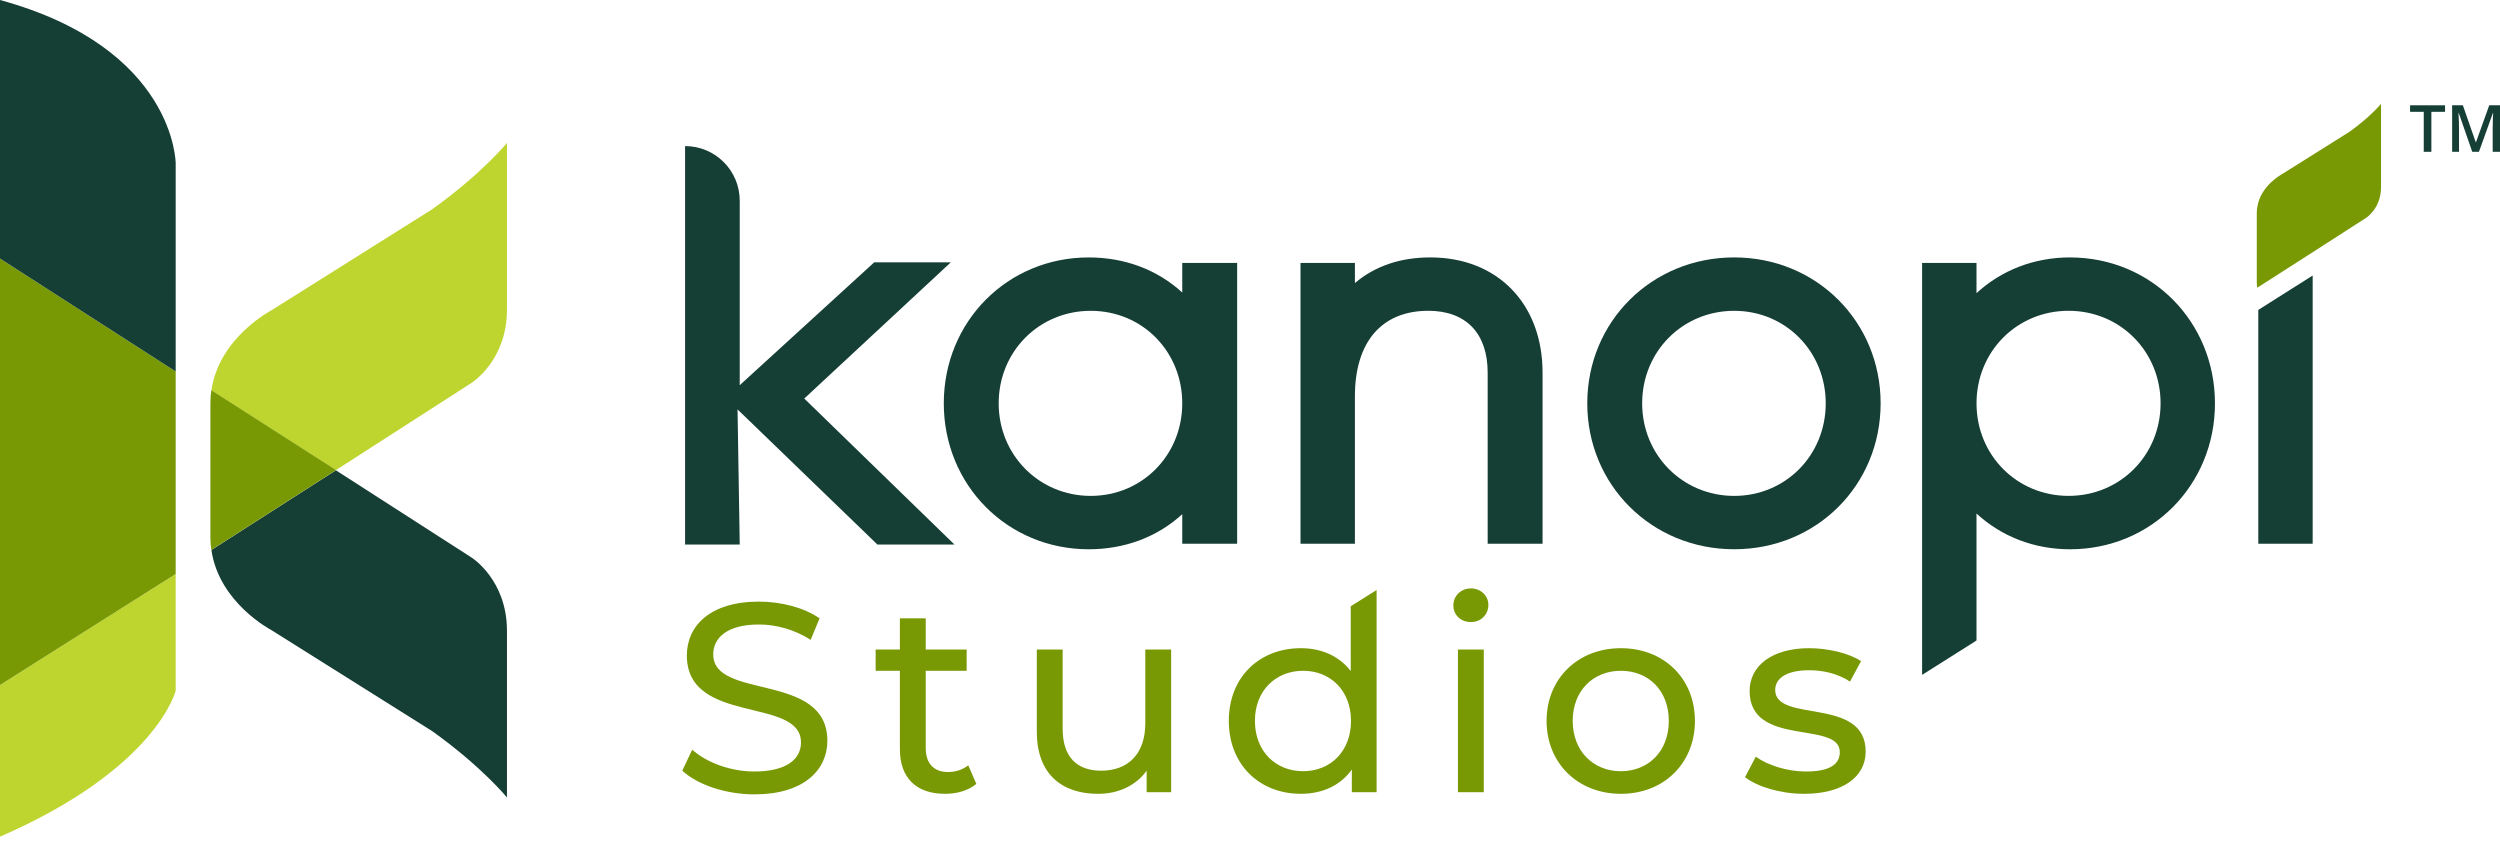 <svg width="260" height="88" viewBox="0 0 260 88" fill="none" xmlns="http://www.w3.org/2000/svg">
<path fill-rule="evenodd" clip-rule="evenodd" d="M0 87.016C16.327 79.9 18.272 71.828 18.272 71.828V59.693L0 71.243V87.016Z" fill="#BED42F"/>
<path fill-rule="evenodd" clip-rule="evenodd" d="M44.948 21.764L28.222 32.276C28.222 32.276 22.765 35.109 21.988 40.607L34.93 48.895L49.055 39.81C49.055 39.81 52.723 37.499 52.723 32.217V14.869C52.723 14.869 50.081 18.097 44.945 21.764" fill="#BED42F"/>
<path fill-rule="evenodd" clip-rule="evenodd" d="M44.948 76.038L28.222 65.529C28.222 65.529 22.766 62.695 21.988 57.198L34.93 48.91L49.056 57.993C49.056 57.993 52.723 60.304 52.723 65.585V82.933C52.723 82.933 50.081 79.703 44.946 76.036" fill="#153E35"/>
<path fill-rule="evenodd" clip-rule="evenodd" d="M34.949 48.889L21.978 40.582C21.92 41.002 21.881 41.435 21.881 41.885V55.889C21.881 56.341 21.92 56.773 21.978 57.194L34.949 48.889Z" fill="#789904"/>
<path fill-rule="evenodd" clip-rule="evenodd" d="M0 71.243L18.272 59.694V38.637L0 26.889V71.243Z" fill="#789904"/>
<path fill-rule="evenodd" clip-rule="evenodd" d="M0 0V26.888L18.272 38.636V17.003C18.272 17.003 18.272 4.999 0 0Z" fill="#153E35"/>
<path fill-rule="evenodd" clip-rule="evenodd" d="M122.954 30.422C120.38 28.066 117.005 26.773 113.225 26.773C104.775 26.773 98.154 33.44 98.154 41.949C98.154 50.458 104.775 57.124 113.225 57.124C117.005 57.124 120.38 55.831 122.954 53.476V56.548H128.663V27.347H122.954V30.419V30.422ZM122.954 41.949C122.954 47.344 118.774 51.573 113.434 51.573C108.095 51.573 103.863 47.347 103.863 41.949C103.863 36.551 108.068 32.325 113.434 32.325C118.801 32.325 122.954 36.551 122.954 41.949Z" fill="#153E35"/>
<path fill-rule="evenodd" clip-rule="evenodd" d="M148.756 26.771C145.623 26.771 142.974 27.683 140.911 29.44V27.345H135.253V56.546H140.911V41.213C140.911 35.562 143.694 32.322 148.547 32.322C152.467 32.322 154.718 34.668 154.718 38.756V56.549H160.427V38.756C160.427 31.588 155.736 26.771 148.756 26.771Z" fill="#153E35"/>
<path fill-rule="evenodd" clip-rule="evenodd" d="M180.356 26.771C171.786 26.771 165.076 33.438 165.076 41.947C165.076 50.456 171.788 57.122 180.356 57.122C188.923 57.122 195.585 50.456 195.585 41.947C195.585 33.438 188.896 26.771 180.356 26.771ZM180.356 32.325C185.693 32.325 189.876 36.551 189.876 41.949C189.876 47.347 185.695 51.574 180.356 51.574C175.016 51.574 170.785 47.347 170.785 41.949C170.785 36.551 174.989 32.325 180.356 32.325Z" fill="#153E35"/>
<path fill-rule="evenodd" clip-rule="evenodd" d="M215.285 26.771C211.537 26.771 208.125 28.113 205.556 30.492V27.348H199.898V70.188L205.556 66.613V53.404C208.125 55.783 211.537 57.125 215.285 57.125C223.735 57.125 230.356 50.458 230.356 41.949C230.356 33.441 223.735 26.774 215.285 26.774V26.771ZM224.7 41.947C224.7 47.342 220.496 51.571 215.129 51.571C209.763 51.571 205.558 47.345 205.558 41.947C205.558 36.549 209.763 32.322 215.129 32.322C220.496 32.322 224.7 36.549 224.7 41.947Z" fill="#153E35"/>
<path fill-rule="evenodd" clip-rule="evenodd" d="M234.862 56.548H240.518V28.654L234.862 32.232V56.548Z" fill="#153E35"/>
<path fill-rule="evenodd" clip-rule="evenodd" d="M244.37 13.689L237.363 18.09C237.363 18.09 235.081 19.276 234.753 21.575L234.748 21.57C234.724 21.748 234.707 21.928 234.707 22.117V29.379C234.707 29.569 234.724 29.749 234.748 29.926L240.18 26.448L246.091 22.645C246.091 22.645 247.627 21.677 247.627 19.463V10.799C247.627 10.799 246.521 12.15 244.37 13.686V13.689Z" fill="#789904"/>
<path d="M83.643 41.449L98.886 27.28H90.922L76.932 40.059V20.878C76.932 17.738 74.388 15.193 71.248 15.193V56.632H76.932L76.704 42.577L91.25 56.632H99.265L83.643 41.449Z" fill="#153E35"/>
<path d="M70.956 80.15L71.991 77.967C73.447 79.282 75.938 80.235 78.459 80.235C81.847 80.235 83.302 78.92 83.302 77.212C83.302 72.424 71.432 75.447 71.432 68.168C71.432 65.145 73.785 62.568 78.935 62.568C81.232 62.568 83.611 63.183 85.235 64.304L84.311 66.544C82.603 65.453 80.673 64.948 78.935 64.948C75.603 64.948 74.176 66.348 74.176 68.056C74.176 72.844 86.046 69.847 86.046 77.044C86.046 80.04 83.638 82.614 78.459 82.614C75.462 82.614 72.524 81.606 70.956 80.15Z" fill="#789904"/>
<path d="M101.538 81.524C100.726 82.224 99.494 82.559 98.291 82.559C95.294 82.559 93.588 80.906 93.588 77.912V69.765H91.068V67.554H93.588V64.307H96.276V67.554H100.532V69.765H96.276V77.8C96.276 79.397 97.117 80.291 98.6 80.291C99.385 80.291 100.138 80.039 100.7 79.591L101.54 81.524H101.538Z" fill="#789904"/>
<path d="M121.798 67.553V82.39H119.251V80.15C118.159 81.69 116.31 82.558 114.21 82.558C110.375 82.558 107.828 80.458 107.828 76.091V67.553H110.516V75.784C110.516 78.696 111.971 80.152 114.519 80.152C117.318 80.152 119.11 78.417 119.11 75.225V67.555H121.798V67.553Z" fill="#789904"/>
<path d="M143.166 61.361V82.389H140.59V80.037C139.386 81.716 137.481 82.557 135.299 82.557C130.96 82.557 127.796 79.504 127.796 74.969C127.796 70.434 130.96 67.411 135.299 67.411C137.398 67.411 139.246 68.196 140.478 69.79V63.048L143.166 61.361ZM140.504 74.969C140.504 71.805 138.349 69.761 135.522 69.761C132.696 69.761 130.511 71.805 130.511 74.969C130.511 78.133 132.666 80.204 135.522 80.204C138.378 80.204 140.504 78.131 140.504 74.969Z" fill="#789904"/>
<path d="M151.149 62.96C151.149 61.98 151.934 61.195 152.97 61.195C154.005 61.195 154.79 61.951 154.79 62.904C154.79 63.913 154.034 64.695 152.97 64.695C151.905 64.695 151.149 63.939 151.149 62.96ZM151.626 67.551H154.314V82.388H151.626V67.551Z" fill="#789904"/>
<path d="M160.845 74.971C160.845 70.547 164.121 67.412 168.573 67.412C173.026 67.412 176.273 70.547 176.273 74.971C176.273 79.394 173.026 82.558 168.573 82.558C164.121 82.558 160.845 79.394 160.845 74.971ZM173.556 74.971C173.556 71.806 171.429 69.762 168.573 69.762C165.718 69.762 163.562 71.806 163.562 74.971C163.562 78.135 165.718 80.206 168.573 80.206C171.429 80.206 173.556 78.133 173.556 74.971Z" fill="#789904"/>
<path d="M181.481 80.823L182.601 78.697C183.86 79.593 185.878 80.237 187.81 80.237C190.301 80.237 191.339 79.481 191.339 78.22C191.339 74.888 181.96 77.773 181.96 71.865C181.96 69.206 184.339 67.412 188.148 67.412C190.08 67.412 192.262 67.915 193.55 68.756L192.403 70.883C191.059 70.015 189.577 69.706 188.121 69.706C185.768 69.706 184.621 70.574 184.621 71.75C184.621 75.25 194.029 72.394 194.029 78.162C194.029 80.85 191.565 82.558 187.618 82.558C185.153 82.558 182.718 81.802 181.486 80.823H181.481Z" fill="#789904"/>
<path d="M252.86 15.788H252.07V11.629H250.648V10.951H254.284V11.629H252.862V15.788H252.86Z" fill="#153E35"/>
<path d="M257.113 15.788L255.71 11.748H255.684C255.72 12.349 255.739 12.91 255.739 13.435V15.788H255.022V10.951H256.138L257.48 14.799H257.499L258.882 10.951H260V15.788H259.239V13.396C259.239 13.155 259.244 12.842 259.256 12.458C259.268 12.074 259.278 11.838 259.288 11.756H259.261L257.81 15.788H257.113Z" fill="#153E35"/>
</svg>
